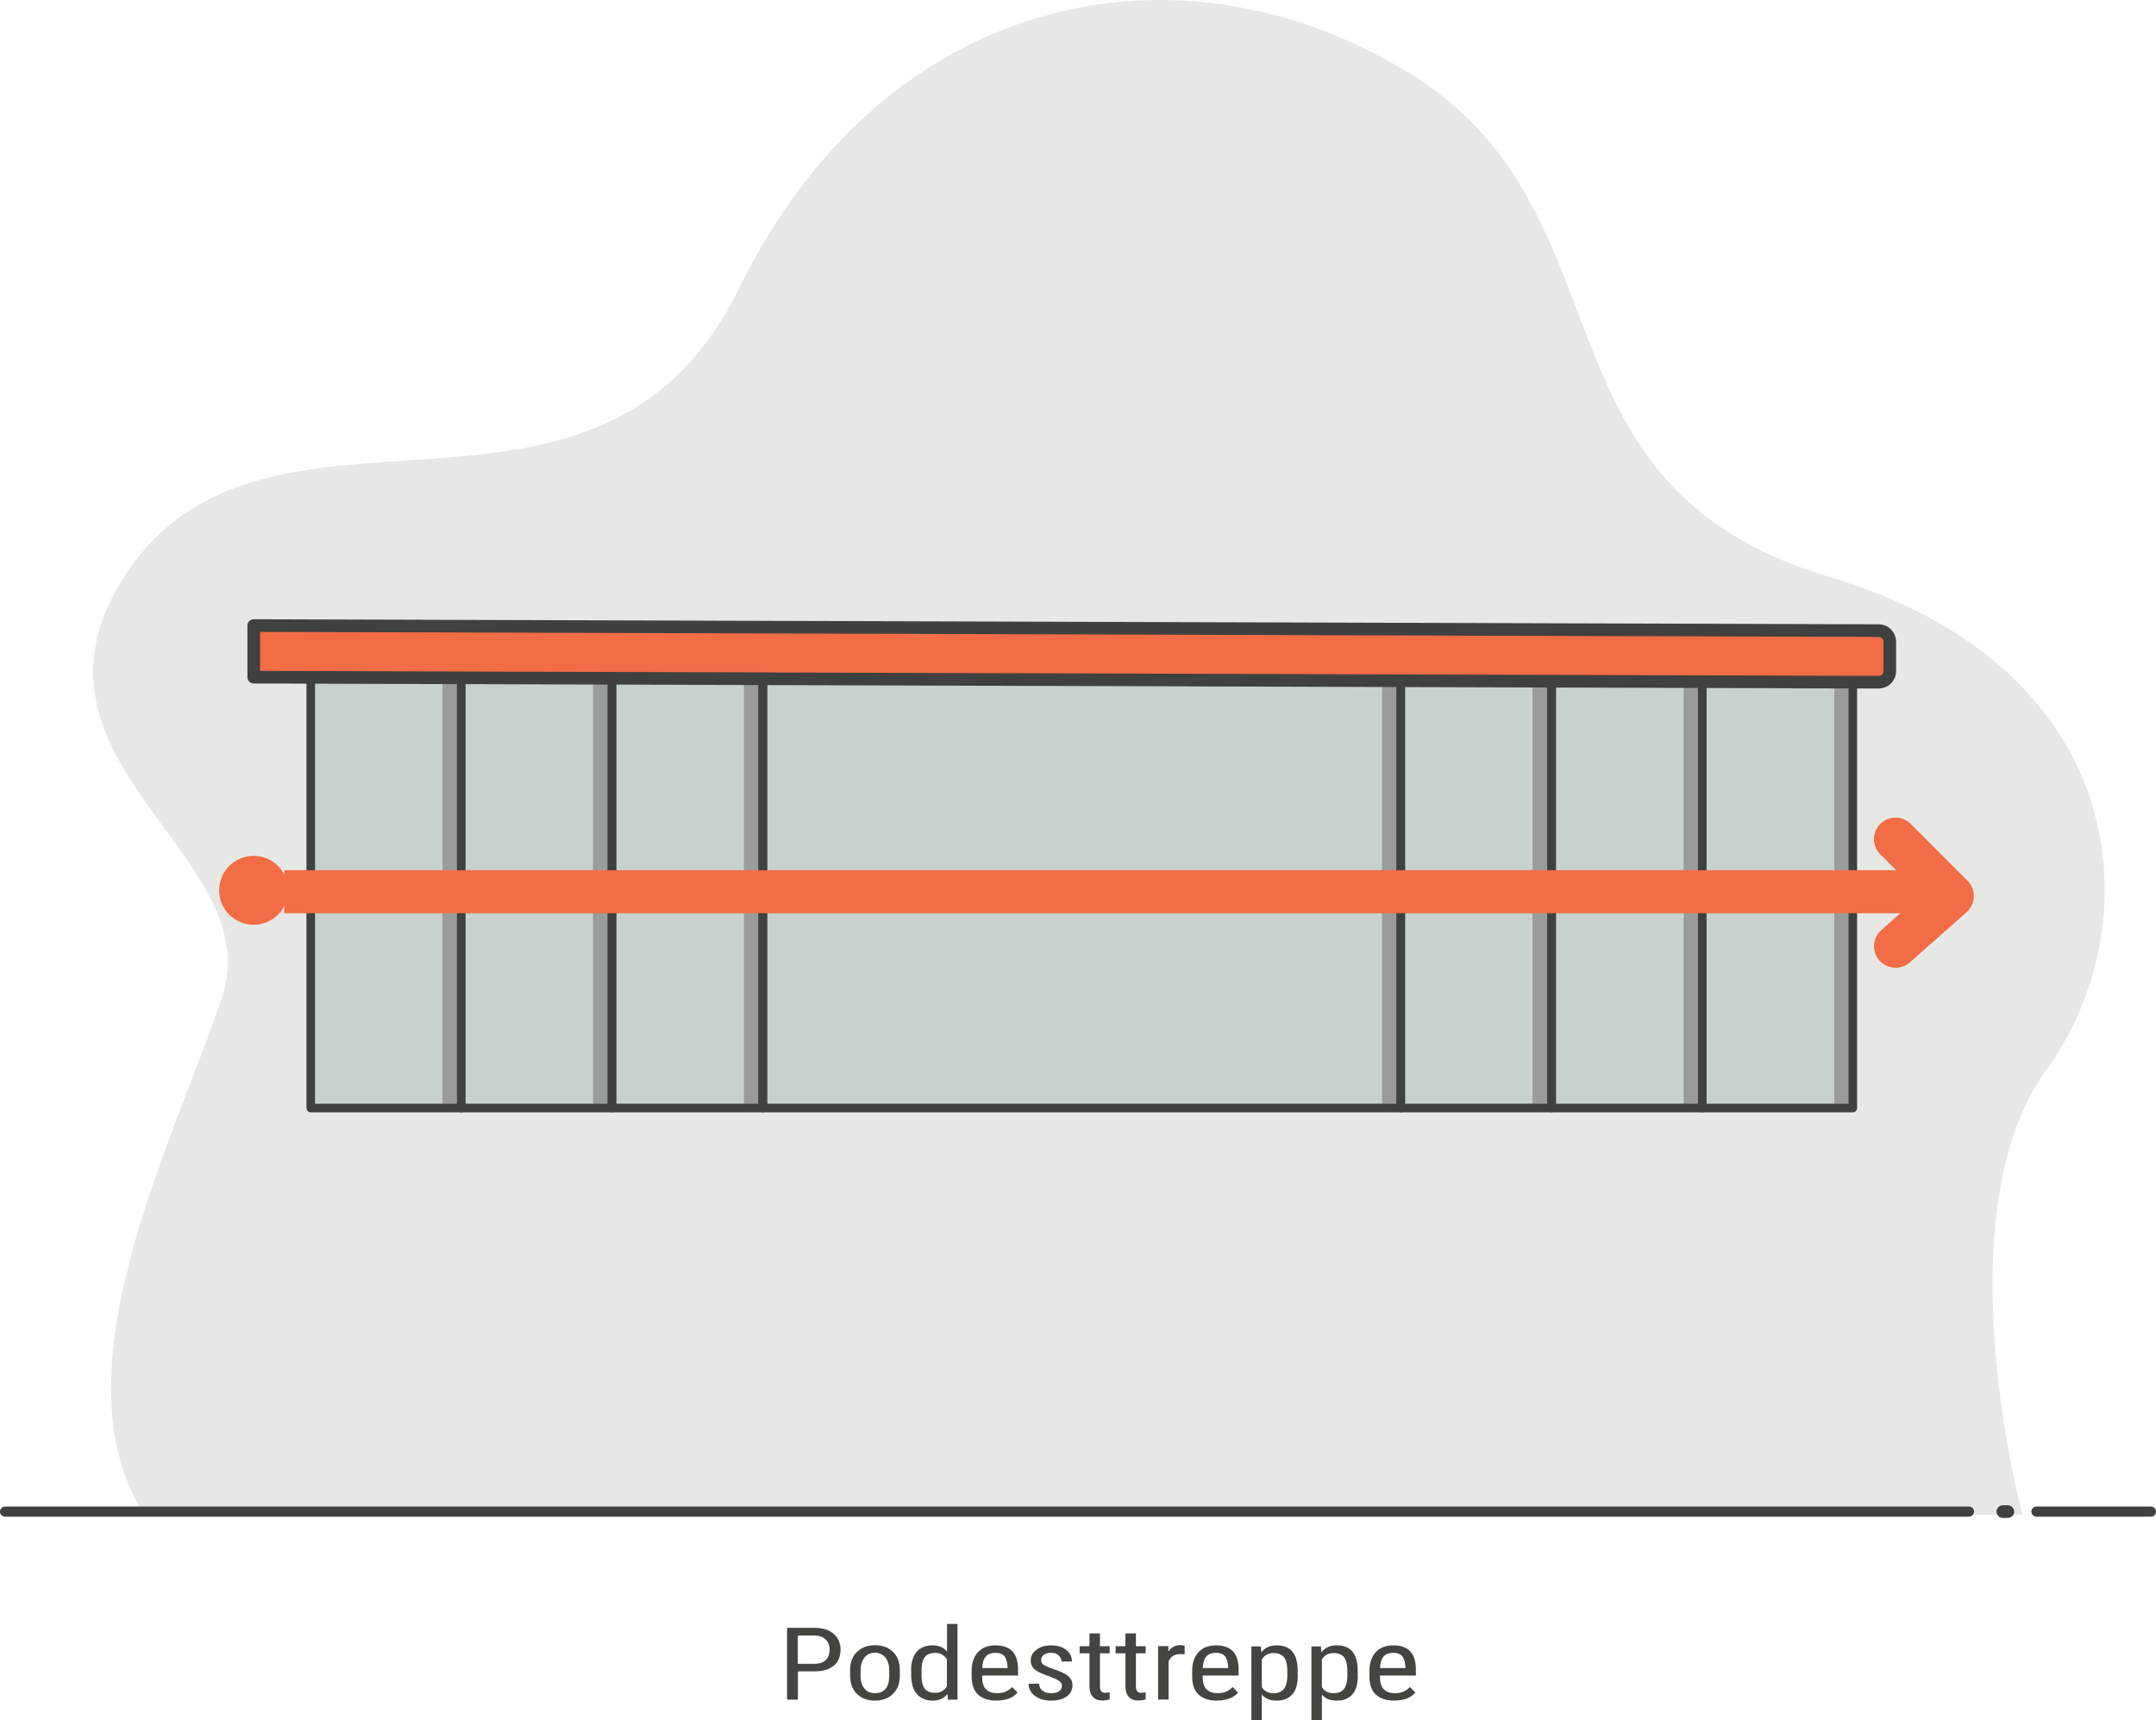 <?xml version="1.0" encoding="UTF-8"?><svg id="a" xmlns="http://www.w3.org/2000/svg" viewBox="0 0 170.88 136.31"><defs><style>.b{fill:#464441;}.c{fill:#c7d1cd;}.d{stroke-width:.8px;}.d,.e,.f,.g{fill:none;}.d,.e,.h,.g{stroke:#3e4140;stroke-linecap:round;stroke-linejoin:round;}.i,.h{fill:#f26c45;}.j{fill:#e7e7e5;}.f{stroke:#f26c45;stroke-miterlimit:10;stroke-width:3.41px;}.k{fill:#9a9c9a;}.g{stroke-width:.68px;}</style></defs><path class="j" d="M160.29,120.03s-6.41-23.82,1.88-35.22c8.29-11.4,7.14-31.85-17.25-39.12-24.39-7.27-15.05-29.1-33.63-40.15C92.72-5.52,69.85-.15,58.59,22.82S21.03,28.32,9.85,45.69c-9.47,14.7,11.53,22.03,7.74,33.36-3.79,11.33-13.42,29.69-6.14,40.99H160.29Z"/><line class="d" x1="161.4" y1="119.78" x2="170.48" y2="119.78"/><line class="e" x1="159.14" y1="119.78" x2="158.74" y2="119.78"/><line class="d" x1=".4" y1="119.78" x2="156.06" y2="119.78"/><path class="b" d="M63.24,132.45v2.23h-.86v-5.69h2.19c.64,0,1.14,.16,1.5,.47s.55,.74,.55,1.26-.17,.97-.52,1.26c-.35,.3-.84,.45-1.47,.46h-1.39Zm0-.61h1.32c.38,0,.68-.1,.88-.29,.2-.19,.31-.46,.31-.82s-.1-.62-.32-.82c-.21-.21-.5-.31-.87-.31h-1.33v2.23Zm4.13,.53c0-.61,.18-1.1,.54-1.46,.36-.36,.83-.54,1.43-.54s1.07,.17,1.43,.52c.36,.35,.54,.82,.55,1.43v.45c0,.61-.18,1.1-.54,1.45s-.84,.54-1.43,.54-1.06-.17-1.42-.52c-.36-.35-.54-.82-.55-1.41v-.46Zm.83,.4c0,.43,.1,.78,.31,1.03s.48,.37,.83,.37c.74,0,1.11-.44,1.14-1.32v-.48c0-.43-.1-.77-.31-1.03-.21-.25-.49-.38-.83-.38s-.62,.13-.82,.38-.31,.59-.31,1.02v.4Zm4.01-.39c0-.65,.15-1.15,.44-1.49s.72-.51,1.27-.51c.49,0,.87,.16,1.14,.49v-2.19h.83v6h-.76l-.04-.45c-.27,.35-.67,.53-1.17,.53s-.94-.17-1.24-.51-.45-.82-.46-1.44v-.43Zm.83,.39c0,.47,.08,.82,.25,1.04,.17,.22,.45,.33,.83,.33,.42,0,.72-.17,.93-.52v-2.13c-.21-.34-.52-.51-.92-.51s-.66,.11-.83,.33c-.17,.22-.26,.56-.26,1.02v.42Zm5.95,1.99c-.63,0-1.12-.16-1.46-.47-.34-.31-.51-.77-.52-1.38v-.51c0-.63,.17-1.12,.5-1.48,.33-.36,.79-.54,1.39-.54s1.04,.16,1.34,.47c.3,.32,.45,.81,.45,1.47v.45h-2.85v.1c0,.45,.1,.78,.31,.99,.21,.21,.5,.31,.89,.31,.25,0,.46-.04,.65-.12,.19-.08,.36-.2,.53-.37l.43,.44c-.36,.42-.91,.63-1.65,.63Zm-.09-3.79c-.35,0-.6,.1-.77,.29-.17,.2-.26,.5-.28,.92h2.01v-.09c-.02-.4-.11-.69-.26-.86s-.38-.26-.7-.26Zm5.27,2.63c0-.15-.07-.28-.2-.38-.13-.11-.4-.23-.78-.38-.45-.15-.77-.29-.95-.39-.18-.11-.32-.23-.41-.37-.09-.14-.14-.31-.14-.5,0-.34,.15-.63,.46-.86,.3-.23,.69-.34,1.16-.34,.5,0,.9,.12,1.2,.36s.45,.55,.45,.92h-.83c0-.19-.08-.35-.23-.49s-.35-.2-.59-.2-.44,.05-.58,.16c-.14,.1-.21,.25-.21,.42,0,.14,.05,.25,.15,.34,.1,.09,.35,.2,.74,.34,.62,.2,1.04,.4,1.26,.59,.22,.19,.33,.43,.33,.73,0,.37-.15,.66-.46,.88-.3,.22-.71,.33-1.23,.33s-.96-.13-1.29-.38c-.33-.25-.5-.57-.5-.96h.84c0,.23,.1,.42,.26,.55,.16,.13,.39,.2,.69,.2,.28,0,.49-.05,.63-.15s.22-.24,.22-.42Zm3.01-4.17v1.02h.77v.56h-.77v2.62c0,.17,.03,.29,.1,.38,.07,.09,.18,.13,.34,.13,.11,0,.22-.02,.33-.05v.58c-.2,.05-.39,.08-.59,.08-.33,0-.58-.1-.75-.29s-.26-.47-.26-.83v-2.62h-.78v-.56h.78v-1.02h.83Zm2.85,0v1.02h.77v.56h-.77v2.62c0,.17,.03,.29,.1,.38,.07,.09,.18,.13,.34,.13,.11,0,.22-.02,.33-.05v.58c-.2,.05-.39,.08-.59,.08-.33,0-.58-.1-.75-.29s-.26-.47-.26-.83v-2.62h-.78v-.56h.78v-1.02h.83Zm3.87,1.67c-.12-.02-.24-.03-.38-.03-.43,0-.73,.19-.9,.58v3.02h-.83v-4.23h.81v.43c.24-.34,.55-.51,.96-.51,.13,0,.24,.02,.33,.05v.67Zm2.57,3.66c-.63,0-1.12-.16-1.46-.47-.34-.31-.51-.77-.52-1.38v-.51c0-.63,.17-1.12,.5-1.48,.33-.36,.79-.54,1.39-.54s1.04,.16,1.34,.47c.3,.32,.45,.81,.45,1.47v.45h-2.85v.1c0,.45,.1,.78,.31,.99,.21,.21,.5,.31,.89,.31,.25,0,.46-.04,.65-.12,.19-.08,.36-.2,.53-.37l.43,.44c-.36,.42-.91,.63-1.65,.63Zm-.09-3.79c-.35,0-.6,.1-.77,.29-.17,.2-.26,.5-.28,.92h2.01v-.09c-.02-.4-.11-.69-.26-.86s-.38-.26-.7-.26Zm6.48,1.8c0,.67-.14,1.17-.44,1.5s-.7,.49-1.23,.49-.91-.16-1.18-.48v2.03h-.83v-5.85h.75l.04,.47c.28-.36,.68-.55,1.2-.55,.56,0,.98,.16,1.25,.48s.42,.81,.43,1.45v.46Zm-.83-.39c0-.47-.09-.82-.26-1.05-.18-.23-.46-.34-.85-.34s-.7,.17-.91,.5v2.2c.2,.32,.51,.48,.92,.48,.38,0,.65-.11,.83-.34,.18-.23,.27-.57,.27-1.03v-.42Zm5.59,.39c0,.67-.14,1.17-.44,1.5s-.7,.49-1.23,.49-.91-.16-1.18-.48v2.03h-.83v-5.85h.75l.04,.47c.28-.36,.68-.55,1.2-.55,.56,0,.98,.16,1.25,.48s.42,.81,.43,1.45v.46Zm-.83-.39c0-.47-.09-.82-.26-1.05-.18-.23-.46-.34-.85-.34s-.7,.17-.91,.5v2.2c.2,.32,.51,.48,.92,.48,.38,0,.65-.11,.83-.34,.18-.23,.27-.57,.27-1.03v-.42Zm3.73,2.38c-.63,0-1.12-.16-1.46-.47-.34-.31-.51-.77-.52-1.38v-.51c0-.63,.17-1.12,.5-1.48,.33-.36,.79-.54,1.39-.54s1.04,.16,1.34,.47c.3,.32,.45,.81,.45,1.47v.45h-2.85v.1c0,.45,.1,.78,.31,.99,.21,.21,.5,.31,.89,.31,.25,0,.46-.04,.65-.12,.19-.08,.36-.2,.53-.37l.43,.44c-.36,.42-.91,.63-1.65,.63Zm-.09-3.79c-.35,0-.6,.1-.77,.29-.17,.2-.26,.5-.28,.92h2.01v-.09c-.02-.4-.11-.69-.26-.86s-.38-.26-.7-.26Z"/><g><path class="i" d="M20.1,67.82c1.51,0,2.73,1.22,2.73,2.73s-1.22,2.73-2.73,2.73-2.73-1.22-2.73-2.73,1.22-2.73,2.73-2.73Z"/><g><rect class="c" x="48.51" y="53.69" width="11.93" height="34.11"/><rect class="k" x="58.96" y="53.69" width="1.52" height="34.11"/><rect class="g" x="48.51" y="53.69" width="11.93" height="34.11"/></g><g><rect class="c" x="24.63" y="53.69" width="11.93" height="34.11"/><rect class="k" x="35.07" y="53.69" width="1.52" height="34.11"/><rect class="g" x="24.63" y="53.69" width="11.93" height="34.11"/></g><g><rect class="c" x="36.56" y="53.69" width="11.93" height="34.11"/><rect class="k" x="47" y="53.69" width="1.52" height="34.11"/><rect class="g" x="36.56" y="53.69" width="11.93" height="34.11"/></g><g><rect class="c" x="60.48" y="53.69" width="50.54" height="34.11"/><rect class="k" x="109.54" y="53.69" width="1.52" height="34.11"/><rect class="g" x="60.48" y="53.69" width="50.54" height="34.11"/></g><g><rect class="c" x="111.03" y="53.69" width="11.93" height="34.11"/><rect class="k" x="121.47" y="53.69" width="1.52" height="34.11"/><rect class="g" x="111.03" y="53.69" width="11.93" height="34.11"/></g><g><rect class="c" x="122.99" y="53.69" width="11.93" height="34.11"/><rect class="k" x="133.44" y="53.69" width="1.52" height="34.11"/><rect class="g" x="122.99" y="53.69" width="11.93" height="34.11"/></g><g><rect class="c" x="134.92" y="53.69" width="11.93" height="34.11"/><rect class="k" x="145.38" y="53.69" width="1.52" height="34.11"/><rect class="g" x="134.92" y="53.69" width="11.93" height="34.11"/></g><line class="f" x1="22.53" y1="70.66" x2="153.23" y2="70.66"/><path class="i" d="M156.44,71v.05c-.01,.47-.23,.91-.57,1.23l-4.5,3.98c-.7,.62-1.78,.56-2.41-.15-.62-.7-.56-1.78,.15-2.41l3.14-2.78-3.22-3.22c-.67-.67-.67-1.75,0-2.41,.67-.67,1.75-.67,2.41,0l4.5,4.5c.32,.32,.5,.76,.5,1.21Z"/><path class="h" d="M149.78,50.84v2.35c0,.48-.4,.87-.88,.87l-128.79-.4v-4.09l128.8,.4c.48,0,.87,.4,.87,.87Z"/></g></svg>